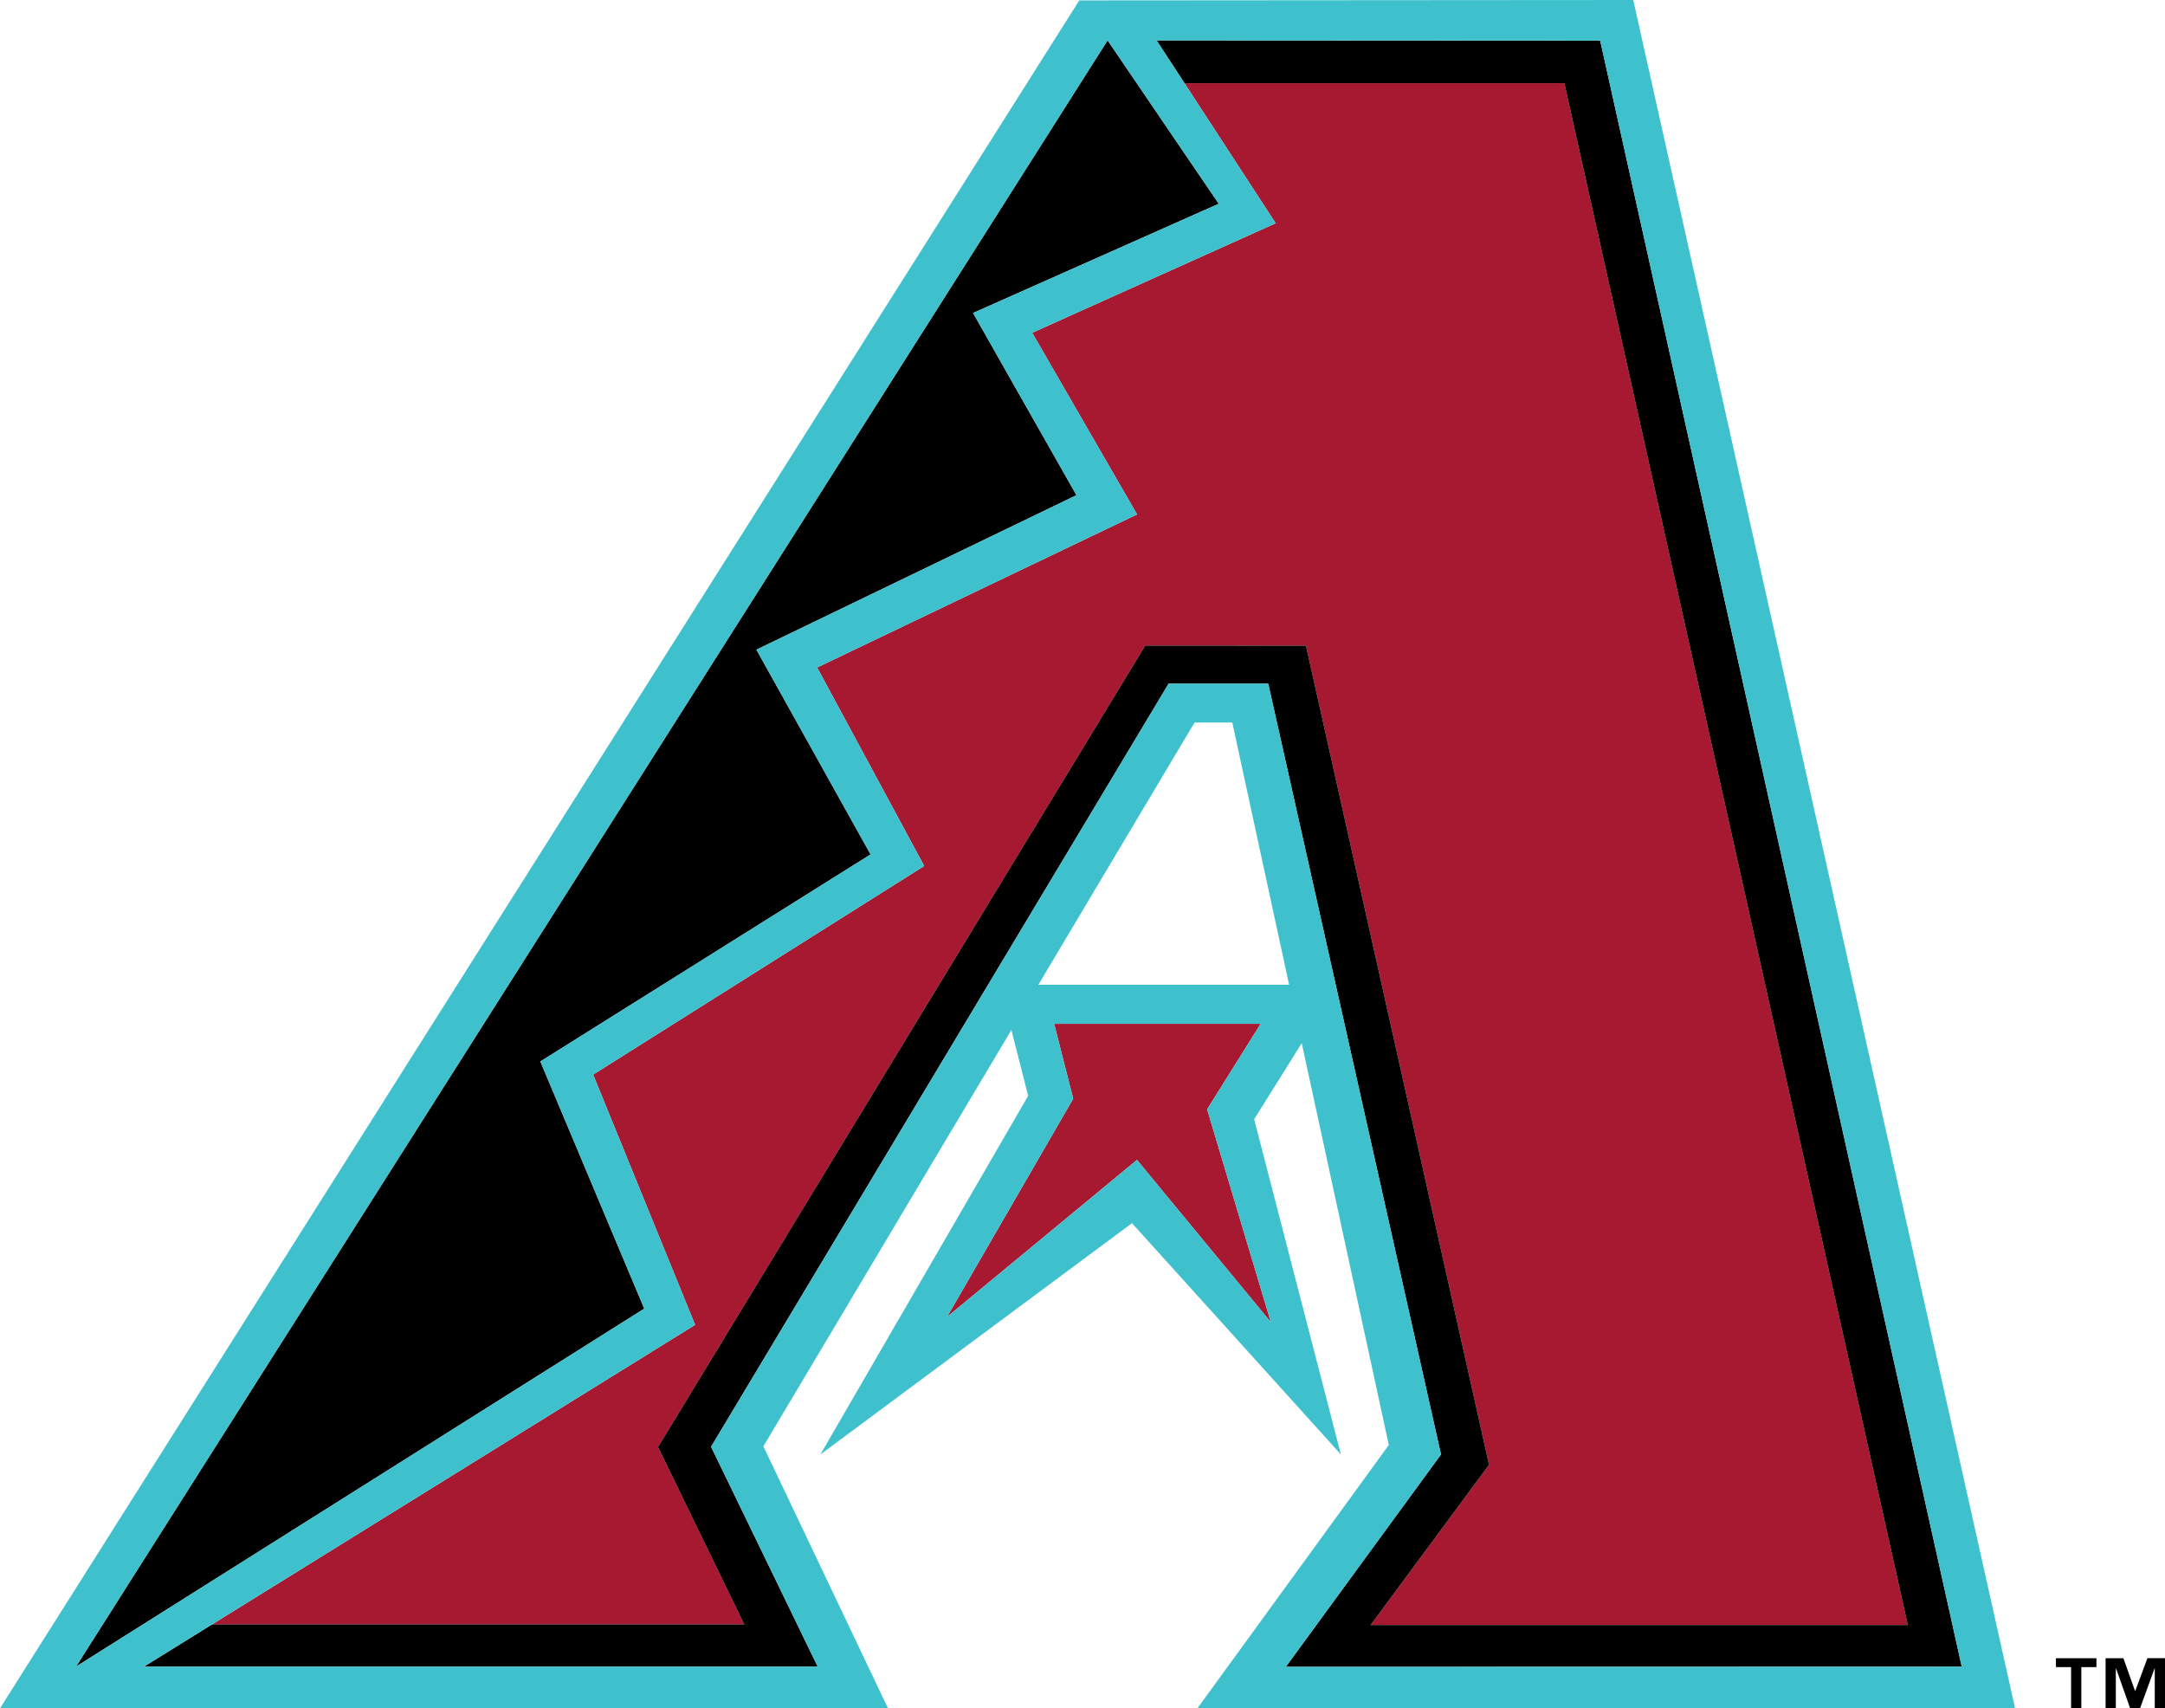 <svg xmlns="http://www.w3.org/2000/svg" xml:space="preserve" style="enable-background:new 0 0 324 255.622" viewBox="0 0 324 255.622"><path d="M13.824 249.299zm82.591-53.485-81.049 51.052-.001.002z" style="fill:#3ec1cd"/><path d="m111.379 243.061-12.902-26.539.35-.577 72.559-119.341 24.056.007 27.4 122.564-17.728 23.978h80.393L234.113 12.449h-56.851l13.646 20.955-36.436 16.391 15.694 27.178-47.877 22.906 16.021 29.698-49.544 31.22 15.26 37.442-72.657 45.053.373-.231zm65.079-231.848.799 1.229-.79-1.229z" style="fill:#a71930"/><path d="M293.585 249.39 239.473 6.074l-66.395-.036 3.38 5.175.799 1.229.005.007h56.851l51.394 230.704h-80.393l17.728-23.978-27.4-122.564-24.056-.007-72.559 119.341-.35.577 12.902 26.539H31.742l-.373.231-3.527 2.186-.087.054-6.216 3.851h100.836l-15.959-32.899 68.468-114.182h14.911l25.854 115.329-23.226 31.784z"/><path d="m145.621 46.833 36.771-16.346-15.461-22.723-1.175-1.726L11.371 249.383l3.995-2.517 81.049-51.052-15.549-36.987 49.421-30.977L113.2 97.213l47.896-23.117z"/><path d="M188.66 153.194h-30.905s2.325 9.162 2.854 11.203c-1.415 2.443-18.882 32.654-18.882 32.654s24.896-20.58 28.429-23.491c2.441 2.952 20.03 24.283 20.03 24.283s-8.701-29.08-9.533-31.849c1.288-2.067 8.007-12.8 8.007-12.8z" style="fill:#a71930"/><path d="m207.841 216.219-28.646 39.403h122.372L244.637.967 244.42 0l-82.902.059L0 255.616h132.89l-18.649-39.199 37.12-62.304 2.506 9.861-31.088 53.657 46.626-34.606 31.263 34.606-12.98-50.154 7.123-11.393 13.03 60.135zm-37.685-42.66c-3.533 2.911-28.429 23.491-28.429 23.491s17.467-30.211 18.882-32.654c-.529-2.041-2.854-11.203-2.854-11.203h30.905s-6.719 10.733-8.008 12.8c.833 2.769 9.533 31.849 9.533 31.849s-17.588-21.331-20.029-24.283zm-14.763-26.213 23.375-39.234h5.649l8.501 39.234h-37.525zM11.371 249.383 165.756 6.038l1.175 1.727 15.462 22.723-36.771 16.346 15.475 27.262L113.2 97.213l17.087 30.637-49.421 30.977 15.55 36.987-81.05 51.054.001-.002-3.996 2.517zm111.004 0H21.539l82.487-51.144-15.26-37.442 49.544-31.22-16.021-29.698 47.877-22.906-15.693-27.178 36.436-16.391-13.646-20.955-.005-.008-.8-1.228-3.38-5.176 66.395.036 54.112 243.316-101.162.025 23.225-31.784-25.854-115.328h-14.911l-68.468 114.182 15.96 32.899z" style="fill:#3ec1cd"/><path d="m321.368 248.119-1.816 4.89h-.041l-1.738-4.89h-2.664v7.503h1.533v-5.971h.035l2.109 5.971h1.477l2.173-5.971h.032v5.971H324v-7.503zm-13.691 1.333h2.268v6.17h1.535v-6.17h2.26v-1.333h-6.063z"/></svg>
